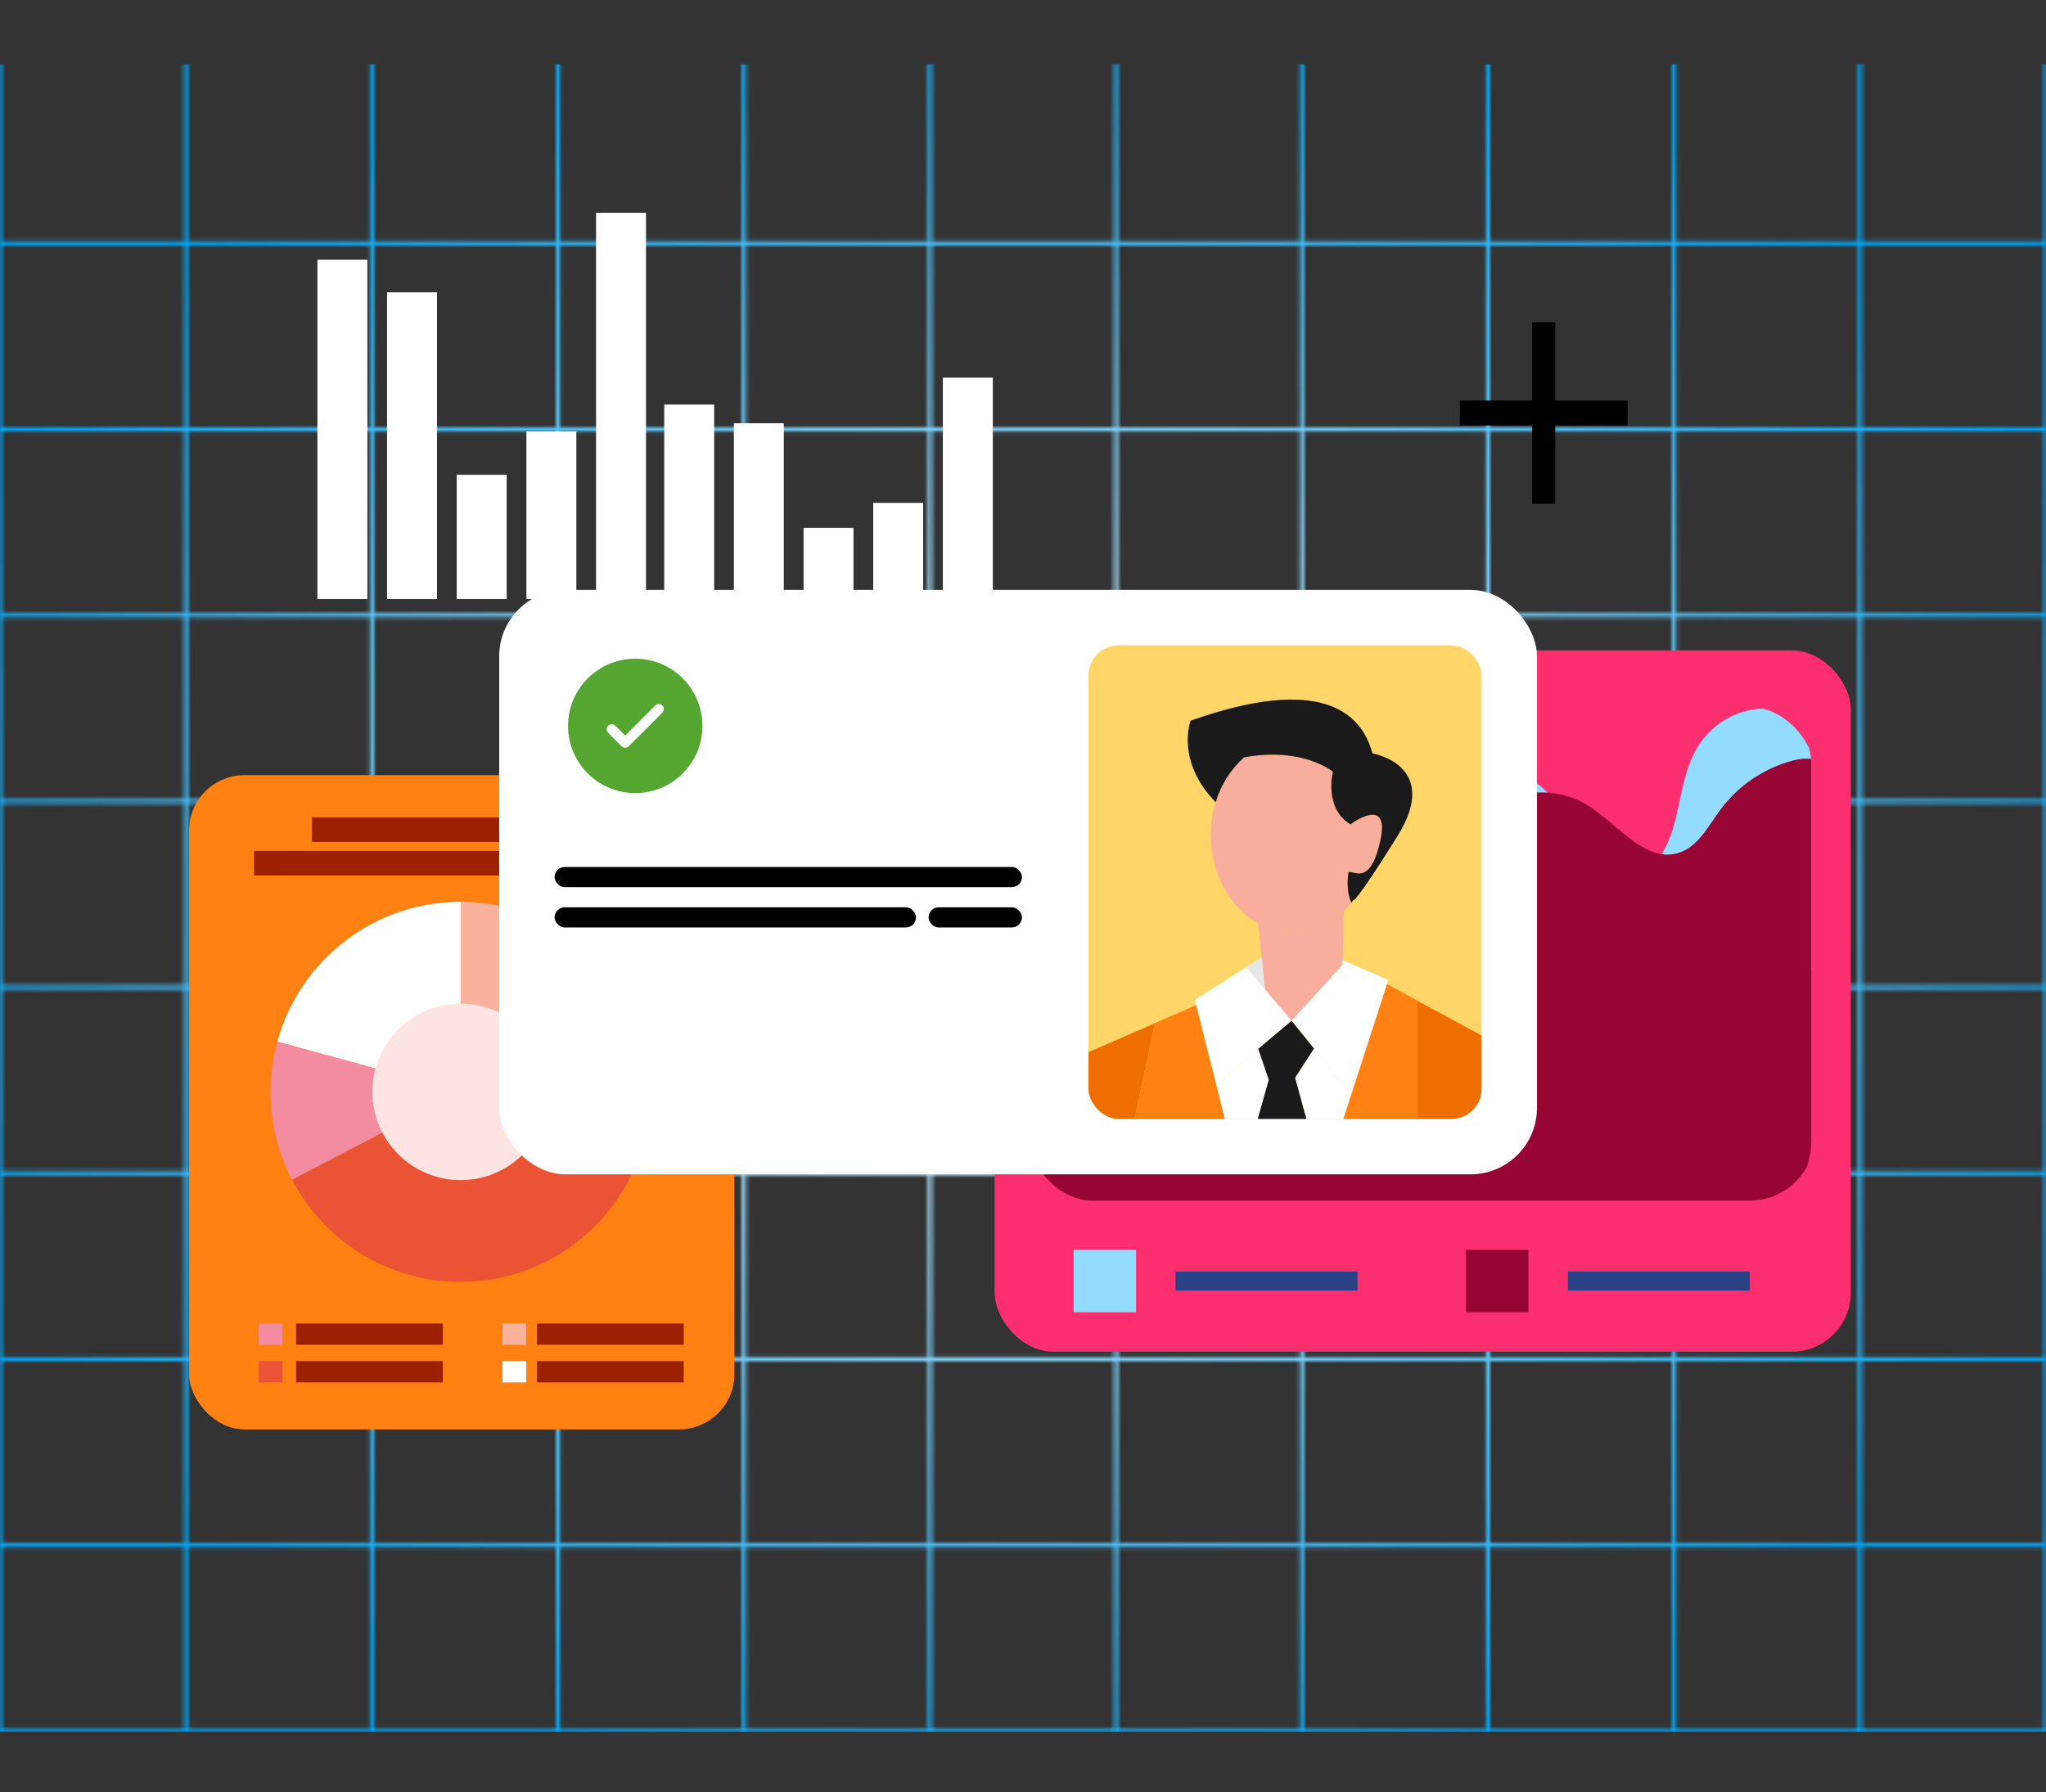 <svg width="541" height="474" viewBox="0 0 541 474" fill="none" xmlns="http://www.w3.org/2000/svg">
<rect x="0" y="0" width="541" height="474" fill="#333333" stroke="none"/>
<g clip-path="url(#clip0_920_2950)">
<mask id="mask0_920_2950" style="mask-type:alpha" maskUnits="userSpaceOnUse" x="-1" y="-35" width="543" height="543">
<path d="M0 457.819H541M0 408.637H541M0 359.454H541M0 310.273H541M0 261.091H541M0 211.909H541M0 162.727H541M0 113.546H541M0 64.363H541M0 15.181H541M491.819 -34V507M442.634 -34V507M393.453 -34V507M344.272 -34V507M295.094 -34V507M245.906 -34V507M196.728 -34V507M147.547 -34V507M98.366 -34V507M49.181 -34V507M0 -34H541V507H0V-34Z" stroke="#E4B2B0" stroke-width="1.082" stroke-miterlimit="10"/>
</mask>
<g mask="url(#mask0_920_2950)">
<rect y="17" width="541" height="441" fill="url(#paint0_radial_920_2950)"/>
</g>
<path d="M97.131 68.699H83.928V158.409H97.131V68.699Z" fill="white"/>
<path d="M115.551 77.301H102.348V158.41H115.551V77.301Z" fill="white"/>
<path d="M152.394 114.099H139.191V158.41H152.394V114.099Z" fill="white"/>
<path d="M133.972 125.568H120.77V158.409H133.972V125.568Z" fill="white"/>
<path d="M170.814 56.274H157.611V158.409H170.814V56.274Z" fill="white"/>
<path d="M188.836 106.992H175.633V158.41H188.836V106.992Z" fill="white"/>
<path d="M207.256 111.923H194.053V158.41H207.256V111.923Z" fill="white"/>
<path d="M244.099 133.013H230.896V158.41H244.099V133.013Z" fill="white"/>
<path d="M225.677 139.587H212.475V158.41H225.677V139.587Z" fill="white"/>
<path d="M262.519 99.871H249.316V158.409H262.519V99.871Z" fill="white"/>
<rect x="50" y="205" width="144.187" height="173.024" rx="14.642" fill="#FF8112"/>
<path d="M74.666 349.997H68.426V355.633H74.666V349.997Z" fill="#F38CA1"/>
<path d="M121.797 238.502C149.554 238.502 172.055 261.003 172.055 288.76C172.055 295.055 170.886 301.075 168.772 306.629L121.796 288.76L121.797 238.502Z" fill="#FAB29C"/>
<path d="M73.331 275.467C79.161 254.164 98.645 238.503 121.799 238.503V288.76L73.331 275.467Z" fill="white"/>
<path d="M77.248 312.015C73.61 305.06 71.541 297.153 71.541 288.761C71.541 284.157 72.173 279.704 73.331 275.468L121.799 288.761L77.248 312.015Z" fill="#F38CA1"/>
<path d="M121.794 339.017C102.431 339.017 85.636 328.06 77.243 312.014L121.794 288.759L168.77 306.629C161.563 325.561 143.254 339.017 121.794 339.017Z" fill="#EA5334"/>
<path d="M105.3 305.259C96.188 296.146 96.188 281.373 105.3 272.261C114.412 263.148 129.186 263.148 138.298 272.261C147.41 281.373 147.41 296.146 138.298 305.259C129.186 314.371 114.412 314.371 105.3 305.259Z" fill="#FFE4E4"/>
<path d="M180.795 349.997H142V355.633H180.795V349.997Z" fill="#9D2000"/>
<path d="M139.115 349.997H132.875V355.633H139.115V349.997Z" fill="#FAB29C"/>
<path d="M180.795 359.953H142V365.589H180.795V359.953Z" fill="#9D2000"/>
<path d="M139.115 359.953H132.875V365.589H139.115V359.953Z" fill="white"/>
<path d="M117.098 349.997H78.303V355.633H117.098V349.997Z" fill="#9D2000"/>
<path d="M117.098 359.953H78.303V365.589H117.098V359.953Z" fill="#9D2000"/>
<path d="M74.669 359.953H68.43V365.589H74.669V359.953Z" fill="#EA5334"/>
<path d="M163.244 216.159H82.473V222.654H163.244V216.159Z" fill="#9D2000"/>
<path d="M178.555 225.038H67.164V231.532H178.555V225.038Z" fill="#9D2000"/>
<rect x="263" y="172" width="226.393" height="185.491" rx="15.658" fill="#FB2E6F"/>
<g clip-path="url(#clip1_920_2950)">
<g clip-path="url(#clip2_920_2950)">
<path d="M414.486 226.023C415.511 228.085 417.288 229.849 420.65 231.101C426.915 233.432 435.336 231.75 438.948 226.521C444.984 217.779 443.288 205.27 449.783 196.188C452.419 192.503 456.44 189.513 461.179 188.166C465.917 186.819 471.355 187.214 475.572 189.529C482.442 193.301 484.819 201.096 484.886 208.169C485.013 221.755 483.109 235.799 480.654 249.206C479.467 255.693 477.637 262.357 472.921 267.483C466.524 274.435 455.991 277.33 445.918 278.878C420.432 282.794 394.291 280.399 368.56 277.995C347.862 276.061 327.164 274.128 306.467 272.194C300.632 271.649 283.453 272.529 279.96 268.498C276.549 264.564 279.229 251.227 281.224 247.112C285.667 237.945 297.817 232.772 309.221 233.353C334.945 234.666 324.776 207.886 333.01 195.171C337.384 188.416 347.016 183.561 355.312 186.376C363.224 189.06 366.528 196.978 370.428 203.548C372.452 206.959 375.329 210.495 379.655 211.233C387.012 212.488 393.15 205.033 400.639 205.319C405.074 205.488 408.848 208.472 410.762 211.961C413.366 216.703 412.458 221.945 414.486 226.023Z" fill="#94DCFF"/>
<path d="M483.685 321.791C483.675 321.791 483.725 310.443 483.727 309.819C483.785 292.883 483.783 275.947 483.803 259.011C483.823 242.829 485.112 226.652 484.859 210.511C484.746 203.044 481.627 199.142 474.022 201.144C466.536 203.116 459.688 207.711 454.976 214.052C451.785 218.347 449.131 223.724 444.168 225.454C435.298 228.545 428.039 218.213 420.073 213.129C411.496 207.655 399.556 208.577 391.859 215.307C382.558 223.441 380.425 237.505 372.554 247.118C363.89 257.699 348.154 261.281 335.995 255.44C331 253.04 326.707 249.3 321.784 246.748C302.259 236.625 275.111 251.191 271.871 273.529V319.754C271.871 319.754 484.079 322.199 483.685 321.791Z" fill="#960533"/>
</g>
</g>
<path d="M300.391 330.54H283.879V347.052H300.391V330.54Z" fill="#94DCFF"/>
<path d="M358.929 336.283H310.83V341.308H358.929V336.283Z" fill="#294286"/>
<path d="M404.146 330.54H387.635V347.052H404.146V330.54Z" fill="#960533"/>
<path d="M462.685 336.283H414.586V341.308H462.685V336.283Z" fill="#294286"/>
<rect x="132" y="156" width="274.402" height="154.567" rx="17.579" fill="white"/>
<circle cx="167.971" cy="191.971" r="11.372" fill="white"/>
<path fill-rule="evenodd" clip-rule="evenodd" d="M185.74 191.971C185.74 201.785 177.785 209.74 167.972 209.74C158.158 209.74 150.203 201.785 150.203 191.971C150.203 182.158 158.158 174.203 167.972 174.203C177.785 174.203 185.74 182.158 185.74 191.971ZM175.133 186.587C175.653 187.107 175.653 187.951 175.133 188.471L166.249 197.356C165.728 197.876 164.885 197.876 164.364 197.356L160.81 193.802C160.29 193.282 160.29 192.438 160.81 191.917C161.331 191.397 162.175 191.397 162.695 191.917L165.306 194.529L169.277 190.558L173.248 186.587C173.769 186.066 174.612 186.066 175.133 186.587Z" fill="#55A630"/>
<rect x="146.648" y="229.285" width="123.579" height="5.331" rx="2.665" fill="black"/>
<rect x="146.648" y="239.946" width="95.553" height="5.331" rx="2.665" fill="black"/>
<rect x="245.533" y="239.946" width="24.694" height="5.331" rx="2.665" fill="black"/>
<g clip-path="url(#clip3_920_2950)">
<rect x="287.807" y="170.649" width="103.946" height="125.268" rx="7.996" fill="#FFD667"/>
<path d="M355.007 253.939L354.97 255.218L341.509 269.965L334.497 261.674L334.413 261.578L334.479 261.523L333.622 253.142L332.705 244.14C335.475 245.676 338.589 246.485 341.756 246.493C346.84 246.439 351.703 244.412 355.32 240.839L355.007 253.939Z" fill="#F8AD9D"/>
<path d="M362.87 215.484C364.777 215.484 366.153 216.933 364.994 222.242C364.174 226.038 363.184 228.228 362.189 229.483C359.98 232.216 357.639 230.334 356.553 230.69C356.553 230.69 355.726 235.36 357.307 238.661L357.349 238.691C356.727 239.456 356.058 240.181 355.346 240.863C351.729 244.436 346.865 246.463 341.782 246.517C338.614 246.509 335.501 245.7 332.731 244.164C325.315 240.109 320.168 231.227 320.168 220.927C320.157 217.957 320.59 215.002 321.453 212.16C322.814 207.591 325.417 203.491 328.972 200.315C344.497 197.485 352.45 204.116 352.45 204.116C352.45 204.116 349.952 213.735 357.084 218.037C357.084 218.019 360.421 215.515 362.87 215.484Z" fill="#F8AD9D"/>
<path d="M333.629 253.142L334.486 261.523L334.419 261.578L329.514 255.773L333.629 253.142Z" fill="#E6E6E6"/>
<path d="M367.106 259.176L366.75 260.286L357.288 289.497L347.441 277.302L341.516 269.965L354.971 255.218L355.007 253.939L367.106 259.176Z" fill="white"/>
<path d="M357.289 289.497L349.915 312.287L342.445 285.031L347.441 277.302L357.289 289.497Z" fill="white"/>
<path d="M332.706 277.38L335.493 285.575L327.957 312.287L321.543 286.781L332.706 277.38Z" fill="white"/>
<path d="M334.504 261.674L341.516 269.965L332.706 277.38L321.543 286.781L316.27 265.819L315.926 264.456L329.514 255.773L334.42 261.578L334.504 261.674Z" fill="white"/>
<path d="M389.238 369.772C380.404 353.523 352.781 359.75 352.781 359.75L352.594 358.64C352.594 358.64 349.734 358.923 345.106 359.412L372.12 319.588L361.035 300.593L374.756 300.255V264.655L412.469 285.068L427.523 362.905C432.272 401.951 414.327 405.143 414.327 405.143C408.358 405.927 402.347 406.344 396.328 406.392C377.104 406.585 359.436 403.254 346.246 399.755L346.113 399.719C339.524 397.972 333.032 395.876 326.666 393.437L356.799 384.042L356.027 379.426C363.6 376.385 376.977 371.637 389.238 369.772Z" fill="#EE6F00"/>
<path d="M374.757 264.619V300.219L361.036 300.593L372.12 319.588L345.13 359.388C343.157 359.599 340.864 359.846 338.33 360.13L337.582 350.433L349.94 312.263L357.313 289.473L366.774 260.262L374.757 264.619Z" fill="#FF8112"/>
<path d="M362.899 199.235C362.899 199.235 381.267 202.33 369.5 221.15C358.036 239.499 357.891 238.045 357.891 237.997C357.718 238.234 357.537 238.464 357.348 238.685L357.306 238.655C355.725 235.354 356.552 230.684 356.552 230.684C357.638 230.322 359.979 232.204 362.187 229.477C363.189 228.234 364.172 226.044 364.993 222.236C366.152 216.926 364.776 215.454 362.869 215.478C360.419 215.508 357.083 218.013 357.083 218.013C349.95 213.71 352.449 204.092 352.449 204.092C352.449 204.092 344.496 197.455 328.97 200.291C325.412 203.473 322.809 207.583 321.452 212.16C310.754 201.226 314.815 190.588 314.815 190.588C349.353 178.37 360.033 188.476 362.899 199.235Z" fill="#1A1A1A"/>
<path d="M309.319 363.738C306.387 358.821 297.626 346.463 283.802 346.897C283.199 346.897 282.541 346.964 281.895 347.036C263.425 349.148 279.783 353.897 279.783 353.897C279.783 353.897 268.415 362.344 278.39 369.422C284.568 367.497 296.654 365.488 309.319 363.738ZM328.025 361.325C331.699 360.89 335.181 360.492 338.282 360.118C340.817 359.834 343.11 359.587 345.083 359.376C349.711 358.887 352.571 358.603 352.571 358.603L352.758 359.714L356.022 379.312L356.795 383.928L326.685 393.359L283.241 406.917C282.758 406.917 282.287 406.917 281.823 406.917C229.261 405.777 279.548 281.87 279.548 281.87L305.391 270.586L298.531 302.711H314.11L300.359 319.063L328.025 361.325Z" fill="#EE6F00"/>
<path d="M342.445 285.031L349.915 312.287L337.557 350.457L327.957 312.287L335.493 285.575L332.706 277.38L341.515 269.965L347.441 277.302L342.445 285.031Z" fill="#1A1A1A"/>
<path d="M337.558 350.458L338.306 360.154C335.192 360.504 331.711 360.902 328.048 361.361L300.358 319.063L314.08 302.705H298.5L305.361 270.58L316.27 265.819L321.544 286.781L327.958 312.287L337.558 350.458Z" fill="#FF8112"/>
</g>
<path d="M430.365 105.921H411.238V85.222H405.127V105.921H386V112.537H405.127V133.236H411.238V112.537H430.365V105.921Z" fill="black"/>
</g>
<defs>
<radialGradient id="paint0_radial_920_2950" cx="0" cy="0" r="1" gradientUnits="userSpaceOnUse" gradientTransform="translate(270.5 237.5) rotate(90.117) scale(244.14 299.5)">
<stop stop-color="white"/>
<stop offset="1" stop-color="#00A7F8"/>
</radialGradient>
<clipPath id="clip0_920_2950">
<rect width="541" height="474" fill="white" transform="translate(0 0.005)"/>
</clipPath>
<clipPath id="clip1_920_2950">
<rect x="273.439" y="182.439" width="205.515" height="138.967" rx="19.573" fill="white"/>
</clipPath>
<clipPath id="clip2_920_2950">
<rect x="271.871" y="186.995" width="208" height="130.538" rx="17.214" fill="white"/>
</clipPath>
<clipPath id="clip3_920_2950">
<rect x="287.807" y="170.649" width="103.946" height="125.268" rx="7.996" fill="white"/>
</clipPath>
</defs>
</svg>
